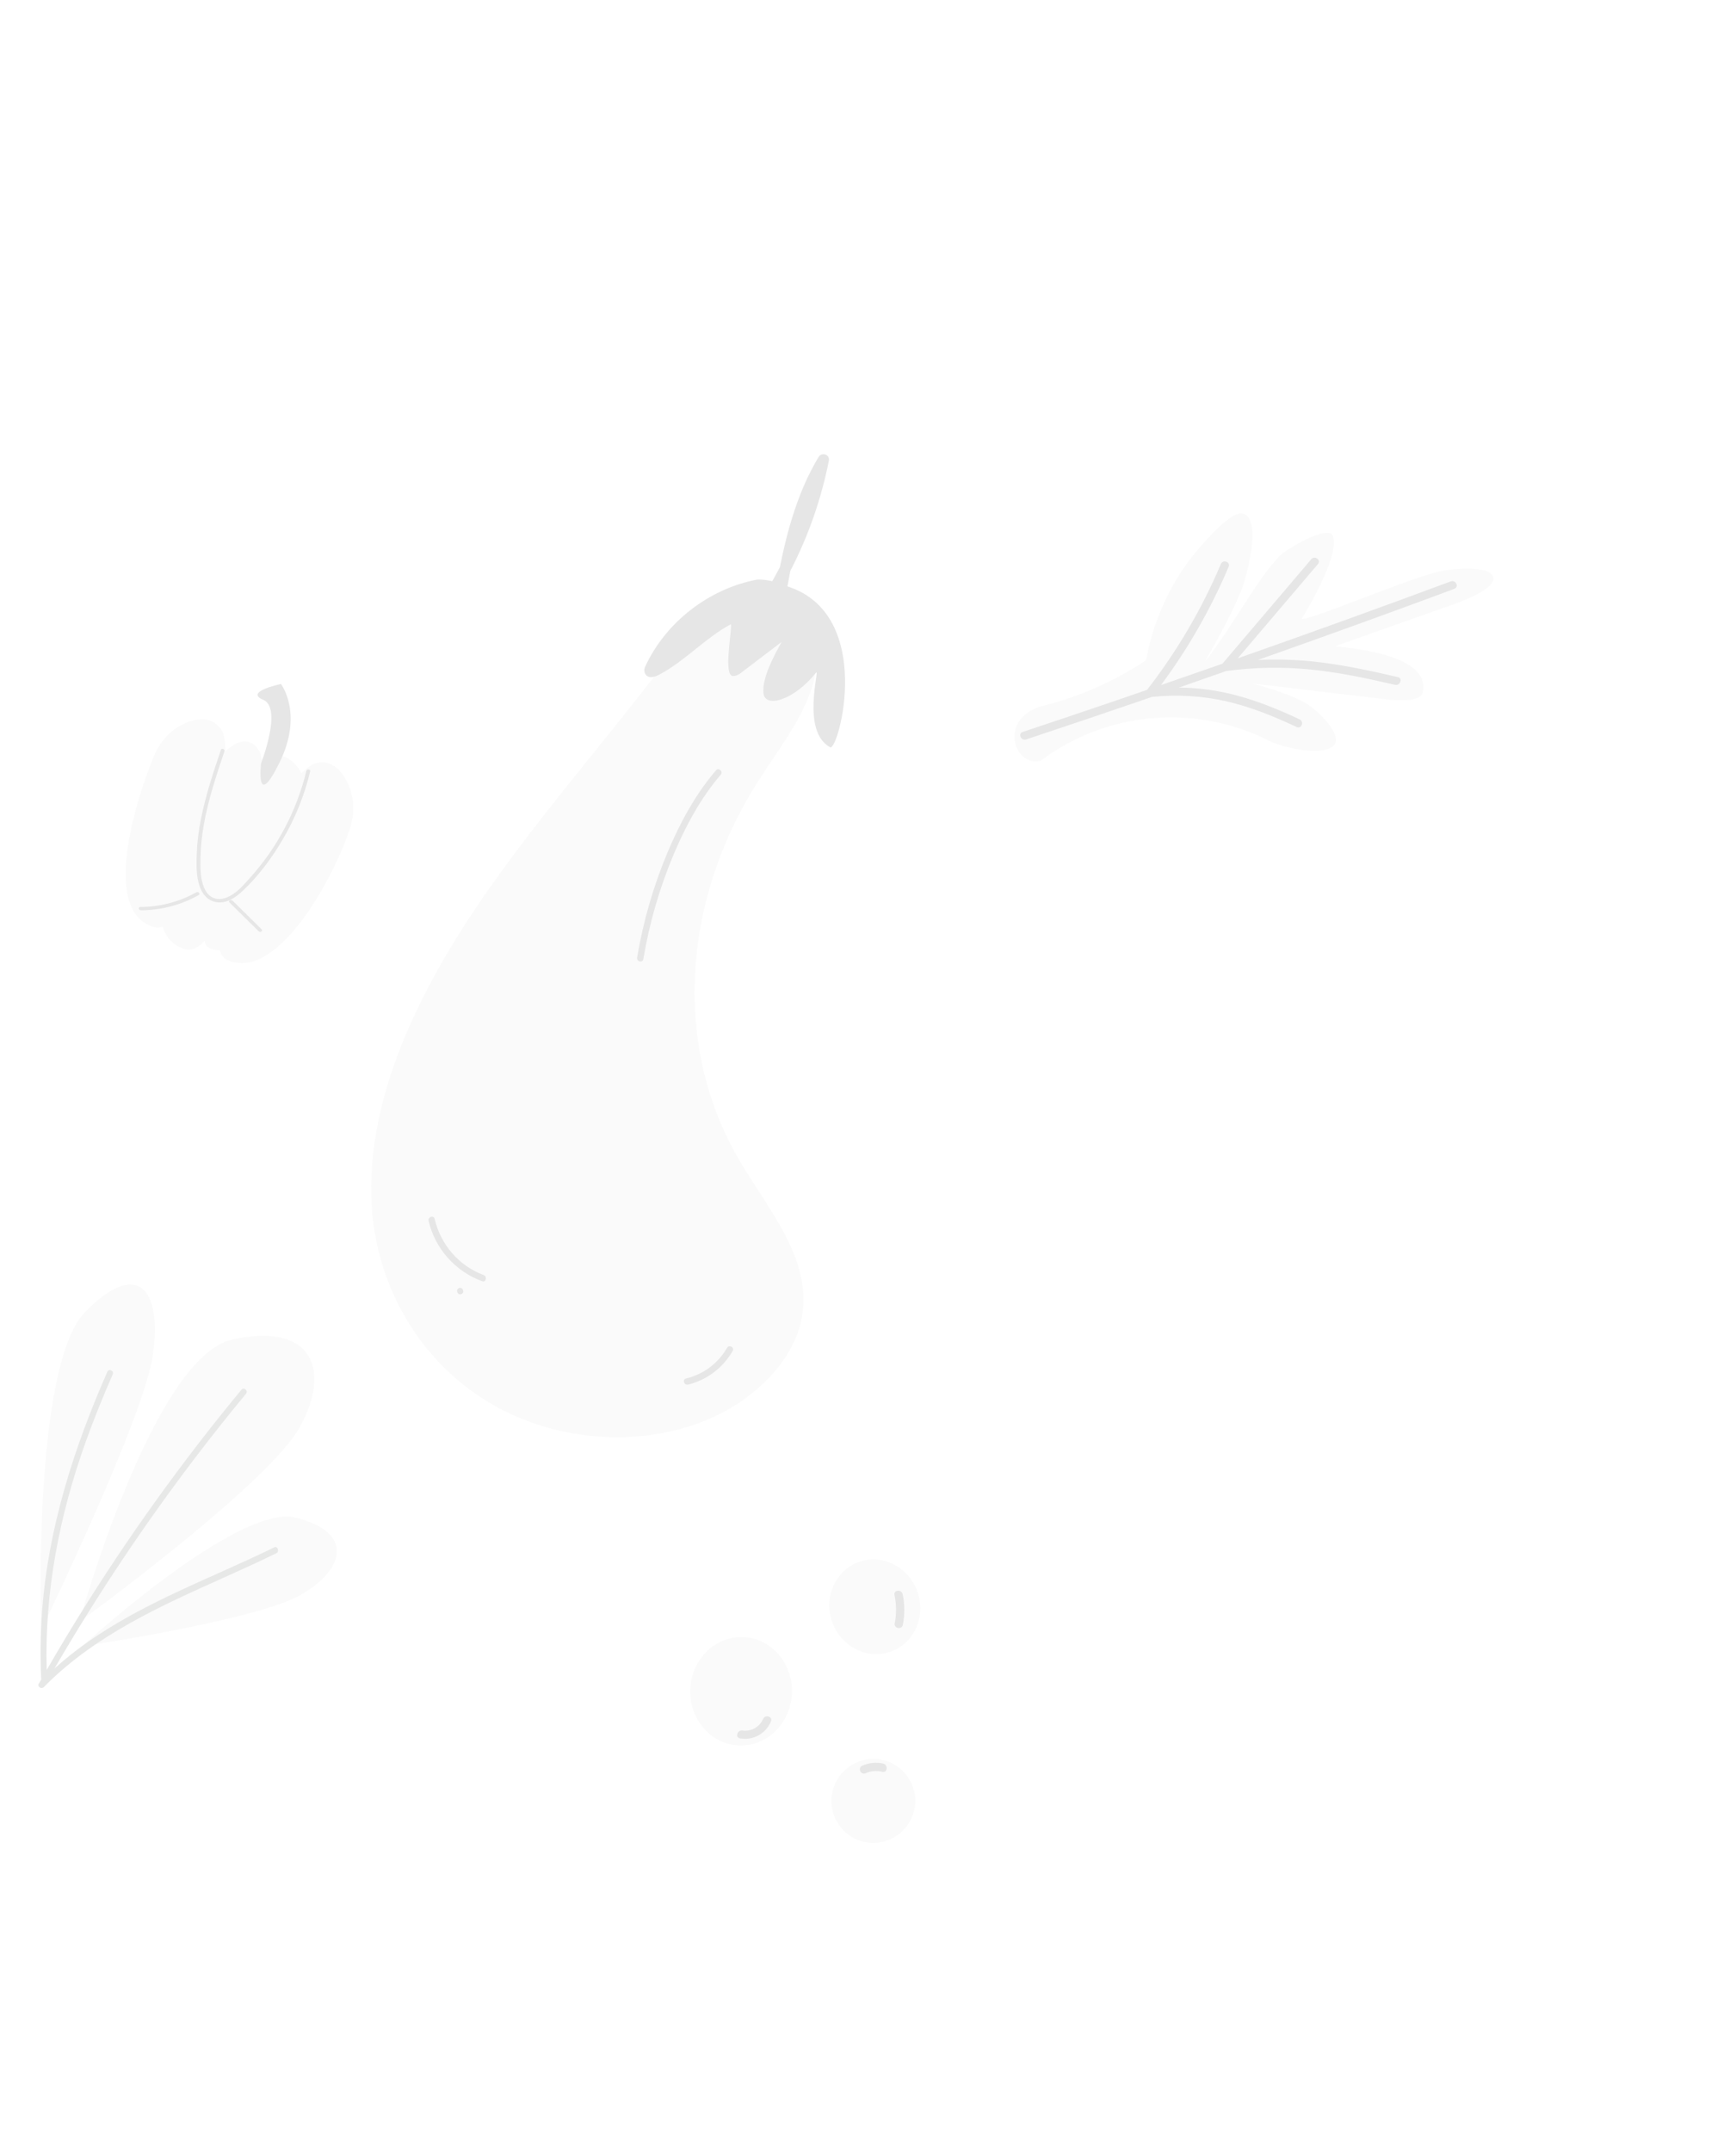 <svg xmlns="http://www.w3.org/2000/svg" width="506" height="627" viewBox="0 0 506 627" fill="none"><g opacity="0.1"><path d="M205.827 176.416C186.575 204.554 162.561 230.528 142.875 258.481C123.19 286.434 107.624 317.452 108.189 348.151C108.754 378.85 128.597 408.751 162.737 416.781C176.286 419.965 191.816 419.505 205.528 413.935C219.241 408.366 230.724 397.297 233.475 385.049C237.403 367.58 224.17 352.871 215.437 337.97C196.45 305.566 198.416 263.492 220.554 228.301C226.166 219.381 233.041 210.77 236.35 201.261C239.66 191.752 238.577 180.744 230.052 175.193C221.528 169.641 204.9 173.427 201.992 182.987" fill="black" fill-opacity="0.2"></path><path d="M241.589 134.23C241.943 132.428 239.526 131.625 238.597 133.167C232.699 142.969 229.56 154.089 227.316 165.267C226.601 166.643 225.857 168.004 225.086 169.35C223.659 169.004 222.195 168.839 220.728 168.859C206.579 171.544 193.965 181.329 188.019 194.32C187.857 194.662 187.784 195.039 187.807 195.417C187.83 195.795 187.948 196.162 188.15 196.483C189.057 197.885 190.97 197.221 192.329 196.487C200.036 192.308 205.35 186.036 213.06 181.858C213.308 184.394 210.753 197 213.698 196.976C214.435 196.956 215.145 196.7 215.724 196.246L227.807 187.059C225.622 191.07 222.126 197.394 222.521 201.922C222.917 206.45 231.333 204.144 237.854 196.004C239.088 194.463 233.327 213.125 242.013 217.756C244.455 218.601 255.176 179.095 229.516 170.849C229.784 169.349 230.066 167.846 230.362 166.339C235.605 156.222 239.385 145.412 241.589 134.23Z" fill="#010500"></path><path d="M200.552 403.443C203.28 402.77 205.841 401.549 208.079 399.856C210.316 398.163 212.185 396.032 213.569 393.594C214.166 392.551 212.503 391.69 211.907 392.73C210.634 394.952 208.919 396.89 206.866 398.425C204.813 399.96 202.467 401.06 199.971 401.656C198.807 401.94 199.386 403.723 200.547 403.44L200.552 403.443Z" fill="#010500"></path><path d="M124.915 355.72C125.855 359.716 127.777 363.418 130.507 366.491C133.237 369.564 136.69 371.912 140.553 373.323C141.682 373.734 142.069 371.903 140.952 371.497C133.789 368.883 128.385 362.578 126.692 355.152C126.423 353.976 124.651 354.548 124.918 355.716L124.915 355.72Z" fill="#010500"></path><path d="M134.418 377.092C135.558 376.729 134.987 374.941 133.842 375.307C132.696 375.674 133.272 377.458 134.418 377.092Z" fill="#010500"></path><path d="M208.694 224.451C202.737 231.404 198.284 239.616 194.706 248.039C190.507 257.983 187.484 268.385 185.699 279.034C185.498 280.219 187.318 280.635 187.52 279.448C189.273 268.955 192.243 258.705 196.373 248.905C199.887 240.62 204.225 232.539 210.092 225.711C210.871 224.804 209.484 223.542 208.702 224.455L208.694 224.451Z" fill="#010500"></path><path d="M23.931 479.686C23.931 479.686 69.393 437.979 86.205 442.205C103.017 446.431 100.756 456.977 87.969 464.541C75.18 472.104 23.931 479.686 23.931 479.686Z" fill="black" fill-opacity="0.2"></path><path d="M23.145 472.544C23.145 472.544 44.475 395.381 67.766 390.282C91.058 385.183 96.636 399.105 87.368 415.85C78.1 432.594 23.145 472.544 23.145 472.544Z" fill="black" fill-opacity="0.2"></path><path d="M11.955 475.003C11.955 475.003 9.431 398.062 24.801 382.291C40.171 366.52 47.314 375.796 44.565 394.748C41.816 413.7 11.955 475.003 11.955 475.003Z" fill="black" fill-opacity="0.2"></path><path d="M31.287 399.701C21.613 421.743 14.032 445.106 12.248 469.683C11.777 476.237 11.697 482.814 12.011 489.378C11.812 489.726 11.609 490.072 11.412 490.42C11.34 490.49 11.283 490.575 11.244 490.668C11.205 490.761 11.185 490.861 11.186 490.962C11.195 491.139 11.254 491.309 11.357 491.453C11.459 491.597 11.6 491.709 11.764 491.776C11.928 491.842 12.107 491.86 12.28 491.828C12.454 491.796 12.615 491.715 12.744 491.595C12.923 491.412 13.109 491.233 13.289 491.053C13.445 490.974 13.573 490.848 13.653 490.691C28.217 476.314 46.664 468.012 64.817 459.863C70.087 457.497 75.348 455.116 80.541 452.572C81.524 452.091 80.931 450.37 79.941 450.855C61.479 459.9 41.841 466.824 24.882 478.93C21.749 481.167 18.744 483.578 15.881 486.152C28.455 464.538 42.375 443.739 57.558 423.878C62.168 417.853 66.886 411.927 71.712 406.099C72.421 405.234 71.105 404.051 70.388 404.917C53.091 425.817 37.243 447.88 22.957 470.952C19.763 476.109 16.647 481.322 13.609 486.59C12.942 463.603 17.43 441.142 25.061 419.882C27.432 413.301 30.053 406.845 32.851 400.47C33.313 399.426 31.75 398.649 31.287 399.701Z" fill="#0F120F"></path><path d="M419.922 166.425C423.159 165.685 434.553 164.582 435.25 168.29C435.909 171.783 425.45 175.461 422.488 176.503C413.558 179.637 398.047 185.167 389.116 188.295C392.661 188.826 416.959 190.399 414.755 201.635C413.96 205.667 402.138 203.473 398.479 203.083C389.223 202.09 374.447 200.188 365.192 199.198C368.961 200.208 377.032 202.553 381.271 205.318C384.648 207.523 391.543 214.377 388.731 217.241C385.556 220.503 373.978 217.89 369.954 215.855C348.502 205.003 322.595 207.221 303.491 221.56C296.03 223.956 290.598 209.977 303.268 205.833C314.233 203.195 324.646 198.643 334.025 192.385C336.285 180.313 341.54 169.078 349.04 160.276C351.411 157.5 358.884 148.776 362.279 149.652C367.38 150.967 364.158 165.041 362.348 170.504C360.538 175.968 355.131 185.981 351.128 192.865C359.245 182.744 366.219 168.928 372.932 162.051C375.103 159.824 386.96 152.984 388.406 155.981C390.818 161.03 381.528 176.845 379.409 180.366C383.166 180.352 409.856 168.717 419.922 166.425Z" fill="black" fill-opacity="0.2"></path><path d="M422.891 169.393C402.255 177.053 381.55 184.529 360.775 191.821L384.161 164.338C385.168 163.16 383.203 161.771 382.209 162.939L356.287 193.398C350.332 195.481 344.373 197.553 338.409 199.612C346.326 188.946 352.94 177.376 358.113 165.148C358.72 163.723 356.461 162.899 355.863 164.318C350.315 177.433 343.075 189.769 334.327 201.015C331.35 202.041 328.375 203.061 325.4 204.077C316.306 207.183 307.199 210.25 298.078 213.278C296.607 213.764 297.626 215.941 299.084 215.458C311.318 211.393 323.529 207.266 335.716 203.077L335.78 203.064C343.058 202.303 350.41 202.741 357.544 204.36C364.632 206.005 371.399 208.761 377.97 211.847C379.369 212.506 380.193 210.248 378.803 209.601C371.937 206.376 364.863 203.542 357.435 201.899C352.9 200.906 348.273 200.383 343.63 200.338C348.223 198.747 352.813 197.143 357.4 195.525C365.541 194.418 373.784 194.266 381.959 195.073C390.283 195.908 398.482 197.651 406.623 199.542C408.109 199.888 408.962 197.638 407.456 197.296C399.11 195.356 390.703 193.542 382.163 192.688C376.995 192.178 371.796 192.051 366.608 192.307C376.683 188.747 386.74 185.152 396.782 181.52C405.833 178.244 414.869 174.933 423.889 171.584C425.35 171.034 424.335 168.857 422.891 169.393Z" fill="#010500"></path><path d="M76.103 222.396C76.103 222.396 82.395 206.258 76.725 203.904C71.055 201.549 81.896 199.299 81.896 199.299C81.896 199.299 88.524 207.894 81.459 222.217C74.393 236.54 76.103 222.396 76.103 222.396Z" fill="#010500"></path><path d="M100.439 226.503C98.624 223.584 95.914 221.334 91.974 222.393C90.843 222.699 89.436 223.727 87.861 225.301C86.283 222.332 83.484 219.429 78.659 220.061C77.886 220.162 77.084 220.608 76.269 221.34C76.091 220.061 75.776 219.053 75.31 218.375C72.5 214.359 68.729 216.144 65.708 218.843C65.677 215.935 65.293 213.716 64.463 212.525C62.112 209.163 58.597 209.142 55.358 210.205C50.686 211.742 46.914 215.395 44.975 220.049C39.599 232.949 29.197 265.836 45.039 270.164C45.832 270.372 46.67 270.319 47.429 270.012C48.392 273.223 50.465 275.599 54.072 276.582C55.862 277.071 57.762 276.115 59.669 274.135C59.816 275.09 60.091 275.723 60.509 275.966C61.582 276.608 62.822 276.916 64.07 276.852C64.418 278.202 65.102 279.18 66.182 279.683C81.082 286.601 98.12 254.161 102.178 240.777C103.63 235.947 103.042 230.703 100.439 226.503Z" fill="black" fill-opacity="0.2"></path><path d="M64.39 218.47C62.152 225.115 59.924 231.789 58.564 238.662C57.874 242.071 57.465 245.533 57.339 249.01C57.252 252 57.174 255.226 58.161 258.181C58.866 260.315 60.422 262.482 63.131 262.878C66.208 263.33 68.871 261.325 70.738 259.573C75.424 255.178 79.258 249.941 82.41 244.592C86.048 238.416 88.744 231.731 90.41 224.757C90.555 224.151 89.438 223.997 89.302 224.605C86.475 236.29 80.764 247.075 72.691 255.977C70.809 258.059 68.783 260.51 65.88 261.581C64.531 262.083 62.975 262.14 61.653 261.347C60.531 260.677 59.866 259.581 59.428 258.505C58.309 255.744 58.392 252.615 58.442 249.795C58.516 246.576 58.844 243.369 59.423 240.204C60.717 232.924 63.071 225.883 65.431 218.875C65.621 218.282 64.586 217.876 64.386 218.467L64.39 218.47Z" fill="#010500"></path><path d="M66.913 262.99L75.393 271.345C75.882 271.829 76.76 271.259 76.262 270.778L67.783 262.425C67.294 261.94 66.416 262.511 66.913 262.99Z" fill="#010500"></path><path d="M57.223 260C52.239 262.784 46.627 264.253 40.913 264.269C40.19 264.279 40.383 265.243 41.097 265.238C46.997 265.208 52.79 263.679 57.931 260.795C58.519 260.462 57.81 259.669 57.223 260Z" fill="#010500"></path><path d="M230.831 493.122C231.039 484.399 224.572 477.182 216.386 477.001C208.2 476.82 201.396 483.745 201.187 492.467C200.979 501.19 207.446 508.407 215.632 508.588C223.818 508.769 230.623 501.844 230.831 493.122Z" fill="black" fill-opacity="0.2"></path><path d="M215.72 506.515C217.557 506.848 219.455 506.538 221.092 505.636C222.73 504.734 224.008 503.295 224.711 501.562C225.31 500.133 223.002 499.458 222.413 500.873C221.917 502.014 221.06 502.961 219.974 503.567C218.888 504.173 217.633 504.405 216.404 504.227C214.894 503.974 214.189 506.275 215.709 506.532L215.72 506.515Z" fill="black"></path><path d="M267.374 463.666C264.765 456.465 257.103 452.65 250.26 455.144C243.417 457.639 239.985 465.498 242.595 472.698C245.204 479.898 252.866 483.713 259.709 481.219C266.552 478.725 269.984 470.866 267.374 463.666Z" fill="black" fill-opacity="0.2"></path><path d="M263.153 473.431C263.737 470.492 263.722 467.466 263.111 464.535C262.796 463.039 260.397 463.219 260.715 464.729C261.3 467.448 261.327 470.26 260.793 472.991C260.495 474.515 262.86 474.941 263.159 473.422L263.153 473.431Z" fill="#010500"></path><path d="M266.631 526.581C267.659 519.905 263.087 513.668 256.417 512.651C249.748 511.634 243.507 516.221 242.479 522.897C241.45 529.573 246.023 535.81 252.692 536.827C259.361 537.845 265.602 533.257 266.631 526.581Z" fill="black" fill-opacity="0.2"></path><path d="M252.296 516.676C253.831 515.988 255.552 515.842 257.18 516.261C258.684 516.614 258.921 514.216 257.435 513.866C255.382 513.394 253.229 513.612 251.311 514.488C249.896 515.118 250.879 517.31 252.296 516.681L252.296 516.676Z" fill="#010500"></path></g></svg>